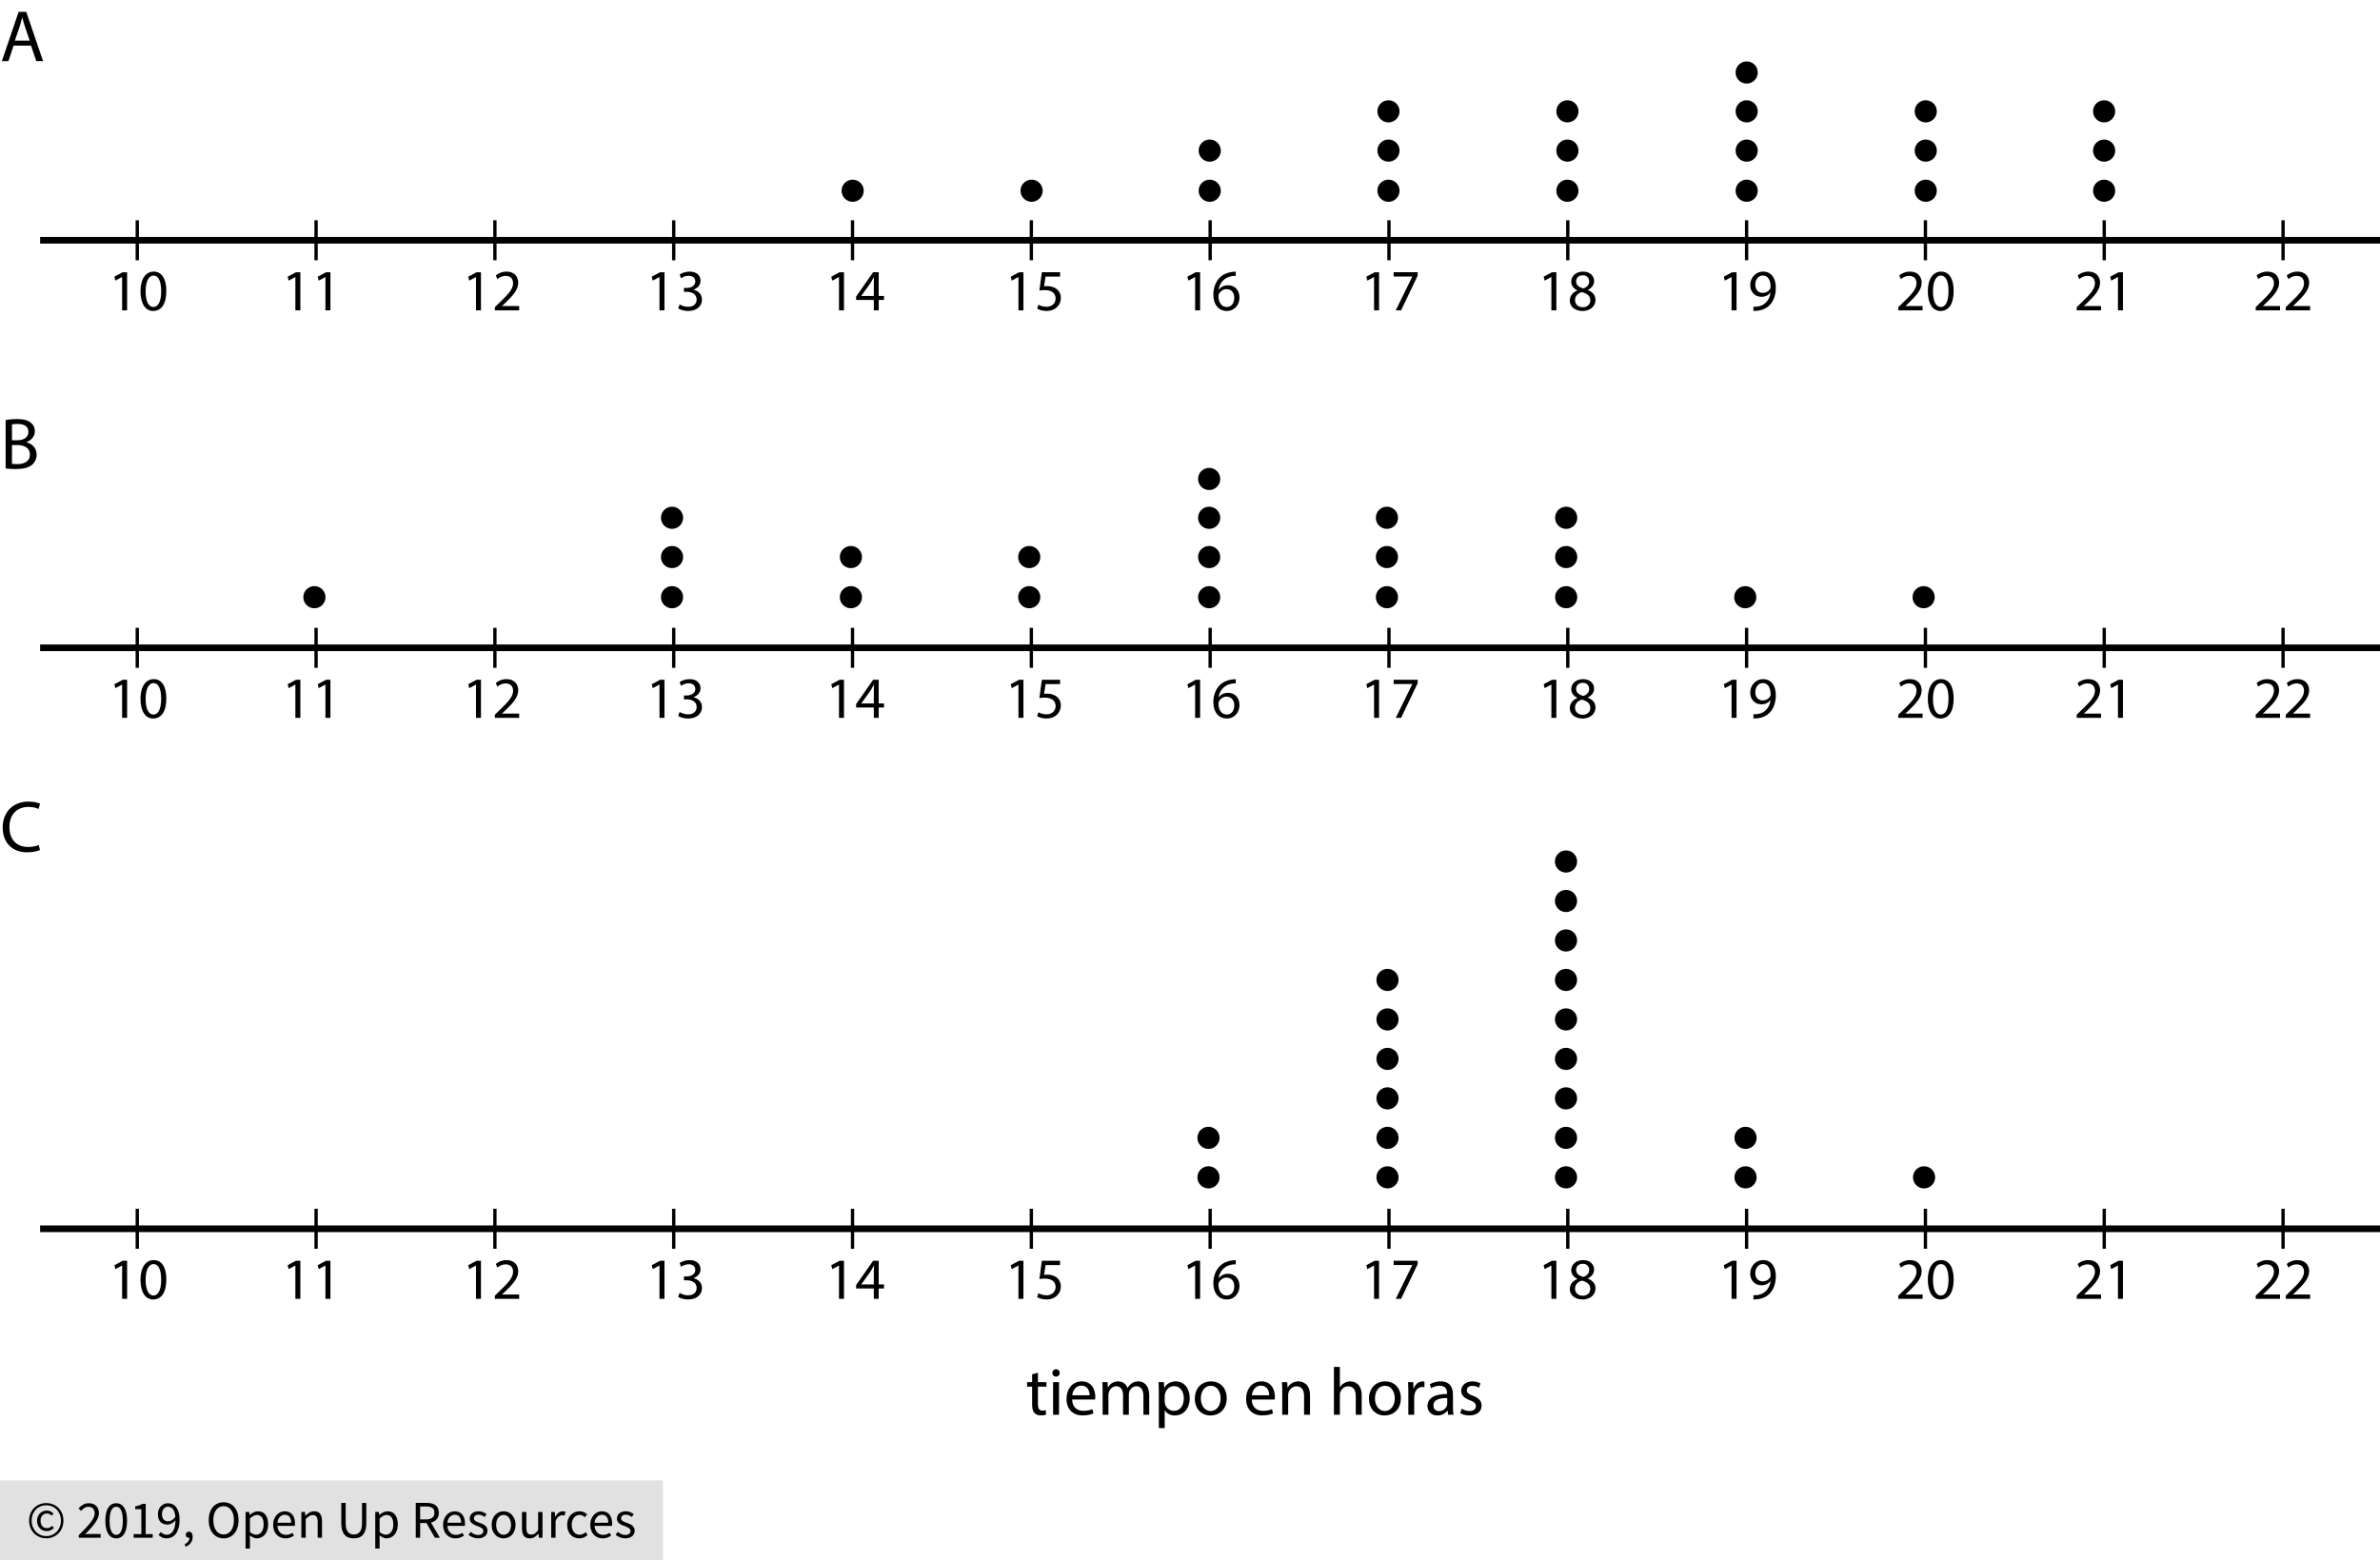 <?xml version="1.0" encoding="utf-8"?>
<!-- Generator: Adobe Illustrator 23.0.3, SVG Export Plug-In . SVG Version: 6.00 Build 0)  -->
<svg version="1.1" xmlns="http://www.w3.org/2000/svg" xmlns:xlink="http://www.w3.org/1999/xlink" x="0px" y="0px"
	 viewBox="0 0 358.72 235.179" style="enable-background:new 0 0 358.72 235.179;" xml:space="preserve">
<style type="text/css">
	.st0{fill:#E1E1E1;}
	.st1{fill:none;stroke:#000000;stroke-width:0.5;stroke-miterlimit:10;}
	.st2{fill:none;stroke:#000000;stroke-miterlimit:10;}
</style>
<g id="Copyright">
	<rect y="223.179" class="st0" width="99.918" height="12"/>
	<g>
		<path d="M6.976,231.907c-0.347,0-0.677-0.062-0.992-0.188c-0.314-0.125-0.589-0.304-0.824-0.536
			c-0.235-0.232-0.421-0.512-0.56-0.84s-0.208-0.697-0.208-1.108c0-0.405,0.069-0.771,0.208-1.096
			c0.139-0.325,0.325-0.603,0.56-0.832c0.234-0.229,0.509-0.405,0.824-0.528c0.315-0.123,0.646-0.184,0.992-0.184
			s0.676,0.062,0.988,0.184s0.587,0.299,0.824,0.528c0.237,0.229,0.425,0.507,0.564,0.832c0.139,0.326,0.208,0.691,0.208,1.096
			c0,0.411-0.069,0.78-0.208,1.108s-0.327,0.608-0.564,0.84c-0.237,0.232-0.512,0.411-0.824,0.536
			C7.652,231.844,7.323,231.907,6.976,231.907z M6.976,231.571c0.304,0,0.589-0.056,0.856-0.168s0.5-0.271,0.7-0.476
			c0.2-0.205,0.358-0.451,0.476-0.736c0.118-0.285,0.176-0.604,0.176-0.956c0-0.347-0.059-0.663-0.176-0.948
			c-0.117-0.285-0.276-0.529-0.476-0.732c-0.2-0.203-0.434-0.358-0.7-0.468s-0.552-0.164-0.856-0.164
			c-0.304,0-0.589,0.055-0.856,0.164c-0.267,0.109-0.5,0.265-0.7,0.468c-0.2,0.203-0.359,0.447-0.476,0.732
			c-0.117,0.286-0.176,0.602-0.176,0.948c0,0.352,0.059,0.671,0.176,0.956s0.276,0.531,0.476,0.736c0.2,0.206,0.433,0.364,0.7,0.476
			C6.387,231.515,6.672,231.571,6.976,231.571z M7.04,230.819c-0.203,0-0.392-0.036-0.568-0.108
			c-0.176-0.072-0.331-0.176-0.464-0.312c-0.133-0.136-0.237-0.301-0.312-0.496s-0.112-0.417-0.112-0.668
			c0-0.229,0.042-0.438,0.124-0.624s0.192-0.347,0.328-0.48c0.136-0.133,0.293-0.235,0.472-0.304
			c0.179-0.069,0.364-0.104,0.556-0.104c0.224,0,0.415,0.044,0.572,0.132c0.157,0.088,0.3,0.196,0.428,0.324l-0.28,0.312
			c-0.107-0.106-0.215-0.188-0.324-0.244c-0.109-0.056-0.233-0.084-0.372-0.084c-0.293,0-0.529,0.1-0.708,0.3
			s-0.268,0.458-0.268,0.772c0,0.352,0.087,0.631,0.26,0.836c0.173,0.206,0.404,0.308,0.692,0.308c0.171,0,0.32-0.033,0.448-0.1
			c0.128-0.066,0.25-0.15,0.368-0.252l0.24,0.336c-0.149,0.128-0.307,0.236-0.472,0.324C7.482,230.775,7.28,230.819,7.04,230.819z"
			/>
		<path d="M11.872,231.819v-0.392c0.384-0.384,0.726-0.73,1.024-1.04c0.298-0.309,0.549-0.596,0.752-0.86
			c0.203-0.264,0.357-0.507,0.464-0.728c0.106-0.221,0.16-0.436,0.16-0.644c0-0.293-0.08-0.533-0.24-0.72
			c-0.16-0.187-0.403-0.28-0.728-0.28c-0.213,0-0.411,0.06-0.592,0.18c-0.182,0.12-0.347,0.265-0.496,0.436l-0.376-0.376
			c0.213-0.235,0.44-0.423,0.68-0.564c0.24-0.142,0.528-0.212,0.864-0.212c0.475,0,0.848,0.138,1.12,0.412
			c0.272,0.275,0.408,0.639,0.408,1.092c0,0.24-0.052,0.481-0.156,0.724s-0.248,0.494-0.432,0.752
			c-0.184,0.259-0.403,0.528-0.656,0.808c-0.253,0.28-0.532,0.578-0.836,0.892c0.139-0.011,0.283-0.021,0.432-0.032
			s0.291-0.016,0.424-0.016h1.48v0.568H11.872z"/>
		<path d="M17.52,231.915c-0.518,0-0.92-0.229-1.208-0.688c-0.288-0.459-0.432-1.118-0.432-1.976c0-0.859,0.144-1.512,0.432-1.96
			c0.288-0.448,0.69-0.672,1.208-0.672c0.512,0,0.912,0.224,1.2,0.672c0.288,0.448,0.432,1.101,0.432,1.96
			c0,0.858-0.144,1.517-0.432,1.976C18.432,231.686,18.032,231.915,17.52,231.915z M17.52,231.387c0.149,0,0.284-0.041,0.404-0.124
			c0.12-0.083,0.224-0.21,0.312-0.384s0.156-0.395,0.204-0.664c0.048-0.269,0.072-0.591,0.072-0.964c0-0.374-0.024-0.693-0.072-0.96
			c-0.048-0.267-0.116-0.484-0.204-0.652s-0.192-0.292-0.312-0.372c-0.12-0.08-0.255-0.12-0.404-0.12
			c-0.149,0-0.286,0.04-0.408,0.12c-0.123,0.08-0.228,0.204-0.316,0.372s-0.156,0.386-0.204,0.652s-0.072,0.586-0.072,0.96
			c0,0.747,0.092,1.289,0.276,1.628S17.221,231.387,17.52,231.387z"/>
		<path d="M20.136,231.819v-0.544h1.168v-3.76h-0.928v-0.424c0.234-0.042,0.438-0.095,0.612-0.156
			c0.173-0.062,0.33-0.135,0.468-0.22h0.504v4.56h1.056v0.544H20.136z"/>
		<path d="M25.12,231.915c-0.272,0-0.511-0.051-0.716-0.152c-0.205-0.101-0.377-0.229-0.516-0.384l0.368-0.416
			c0.107,0.123,0.233,0.221,0.38,0.296c0.147,0.075,0.3,0.112,0.46,0.112c0.181,0,0.352-0.037,0.512-0.112s0.301-0.199,0.424-0.372
			c0.123-0.173,0.222-0.398,0.296-0.676s0.114-0.622,0.12-1.032c-0.16,0.203-0.347,0.363-0.56,0.48
			c-0.213,0.118-0.427,0.176-0.64,0.176c-0.443,0-0.795-0.131-1.056-0.392s-0.392-0.656-0.392-1.184c0-0.245,0.04-0.468,0.12-0.668
			s0.188-0.372,0.324-0.516c0.136-0.144,0.296-0.256,0.48-0.336s0.377-0.12,0.58-0.12c0.25,0,0.484,0.051,0.7,0.152
			c0.216,0.101,0.403,0.254,0.56,0.46c0.157,0.205,0.28,0.461,0.368,0.768c0.088,0.307,0.132,0.665,0.132,1.076
			c0,0.512-0.053,0.948-0.16,1.308c-0.106,0.36-0.25,0.653-0.432,0.88c-0.182,0.227-0.388,0.392-0.62,0.496
			S25.375,231.915,25.12,231.915z M25.359,229.339c0.171,0,0.351-0.053,0.54-0.16c0.189-0.106,0.367-0.28,0.532-0.52
			c-0.043-0.501-0.16-0.88-0.352-1.136s-0.451-0.384-0.776-0.384c-0.123,0-0.239,0.027-0.348,0.08
			c-0.109,0.054-0.204,0.129-0.284,0.228s-0.143,0.217-0.188,0.356s-0.068,0.291-0.068,0.456c0,0.336,0.077,0.6,0.232,0.792
			S25.04,229.339,25.359,229.339z"/>
		<path d="M27.992,233.179l-0.16-0.384c0.229-0.102,0.408-0.236,0.536-0.404c0.128-0.168,0.189-0.358,0.184-0.572
			c-0.016,0.005-0.043,0.008-0.08,0.008c-0.128,0-0.239-0.039-0.332-0.116S28,231.52,28,231.371c0-0.144,0.048-0.257,0.144-0.34
			c0.096-0.083,0.21-0.124,0.344-0.124c0.17,0,0.305,0.069,0.404,0.208s0.148,0.328,0.148,0.568c0,0.347-0.093,0.648-0.28,0.904
			C28.573,232.843,28.317,233.04,27.992,233.179z"/>
		<path d="M33.704,231.915c-0.331,0-0.633-0.064-0.908-0.192c-0.275-0.128-0.511-0.311-0.708-0.548s-0.351-0.525-0.46-0.864
			c-0.109-0.339-0.164-0.719-0.164-1.14s0.055-0.799,0.164-1.132c0.109-0.333,0.263-0.616,0.46-0.848s0.433-0.409,0.708-0.532
			c0.274-0.123,0.577-0.184,0.908-0.184c0.331,0,0.633,0.063,0.908,0.188c0.275,0.125,0.512,0.304,0.712,0.536
			c0.2,0.232,0.355,0.515,0.464,0.848c0.109,0.333,0.164,0.708,0.164,1.124c0,0.421-0.055,0.801-0.164,1.14
			c-0.109,0.338-0.264,0.626-0.464,0.864c-0.2,0.237-0.437,0.42-0.712,0.548C34.337,231.851,34.035,231.915,33.704,231.915z
			 M33.704,231.331c0.235,0,0.447-0.051,0.636-0.152c0.189-0.101,0.352-0.247,0.488-0.436c0.136-0.189,0.242-0.416,0.316-0.68
			c0.074-0.264,0.112-0.562,0.112-0.892c0-0.325-0.038-0.619-0.112-0.88c-0.075-0.261-0.18-0.483-0.316-0.664
			c-0.136-0.181-0.298-0.321-0.488-0.42s-0.401-0.148-0.636-0.148c-0.234,0-0.446,0.049-0.636,0.148s-0.352,0.239-0.488,0.42
			c-0.136,0.181-0.242,0.403-0.316,0.664s-0.112,0.555-0.112,0.88c0,0.331,0.037,0.628,0.112,0.892
			c0.075,0.264,0.18,0.491,0.316,0.68c0.136,0.189,0.298,0.335,0.488,0.436C33.257,231.28,33.469,231.331,33.704,231.331z"/>
		<path d="M37.015,233.459v-5.528h0.544l0.056,0.448h0.024c0.176-0.149,0.37-0.277,0.58-0.384c0.211-0.106,0.431-0.16,0.66-0.16
			c0.25,0,0.472,0.047,0.664,0.14c0.192,0.094,0.352,0.227,0.48,0.4s0.225,0.381,0.292,0.624c0.066,0.243,0.1,0.516,0.1,0.82
			c0,0.331-0.045,0.625-0.136,0.884c-0.091,0.259-0.213,0.479-0.368,0.66c-0.154,0.182-0.333,0.319-0.536,0.412
			s-0.416,0.14-0.64,0.14c-0.181,0-0.361-0.04-0.54-0.12s-0.359-0.189-0.54-0.328l0.016,0.68v1.312H37.015z M38.624,231.363
			c0.16,0,0.308-0.036,0.444-0.108c0.136-0.072,0.253-0.173,0.352-0.304c0.099-0.13,0.176-0.292,0.232-0.484
			s0.084-0.408,0.084-0.648c0-0.213-0.019-0.408-0.056-0.584c-0.037-0.176-0.097-0.327-0.18-0.452
			c-0.083-0.125-0.189-0.223-0.32-0.292c-0.13-0.069-0.287-0.104-0.468-0.104c-0.166,0-0.332,0.045-0.5,0.136
			s-0.348,0.221-0.54,0.392v2.04c0.176,0.149,0.347,0.254,0.512,0.316C38.349,231.332,38.496,231.363,38.624,231.363z"/>
		<path d="M43.031,231.915c-0.261,0-0.505-0.047-0.732-0.14s-0.424-0.227-0.592-0.4s-0.3-0.385-0.396-0.636
			c-0.096-0.25-0.144-0.536-0.144-0.856s0.049-0.606,0.148-0.86s0.229-0.468,0.392-0.644c0.163-0.176,0.348-0.311,0.556-0.404
			c0.208-0.093,0.424-0.14,0.648-0.14c0.246,0,0.465,0.042,0.66,0.128s0.357,0.208,0.488,0.368c0.131,0.16,0.231,0.352,0.3,0.576
			s0.104,0.475,0.104,0.752c0,0.069-0.001,0.138-0.004,0.204c-0.003,0.067-0.01,0.124-0.02,0.172h-2.624
			c0.026,0.416,0.156,0.746,0.388,0.988c0.232,0.243,0.535,0.364,0.908,0.364c0.187,0,0.358-0.028,0.516-0.084
			c0.157-0.056,0.308-0.129,0.452-0.22l0.232,0.432c-0.171,0.107-0.36,0.2-0.568,0.28S43.298,231.915,43.031,231.915z
			 M41.807,229.563h2.08c0-0.395-0.084-0.695-0.252-0.9c-0.168-0.206-0.404-0.308-0.708-0.308c-0.139,0-0.271,0.027-0.396,0.08
			s-0.239,0.132-0.34,0.236c-0.102,0.104-0.186,0.23-0.252,0.38C41.873,229.2,41.829,229.371,41.807,229.563z"/>
		<path d="M45.423,231.819v-3.888h0.544l0.056,0.56h0.024c0.187-0.187,0.383-0.342,0.588-0.468c0.205-0.125,0.444-0.188,0.716-0.188
			c0.411,0,0.71,0.128,0.9,0.384s0.284,0.635,0.284,1.136v2.464h-0.656v-2.376c0-0.368-0.059-0.633-0.176-0.796
			s-0.304-0.244-0.56-0.244c-0.203,0-0.381,0.051-0.536,0.152c-0.155,0.102-0.331,0.251-0.528,0.448v2.816H45.423z"/>
		<path d="M53.327,231.915c-0.267,0-0.516-0.039-0.748-0.116s-0.432-0.205-0.6-0.384s-0.3-0.412-0.396-0.7
			c-0.096-0.288-0.144-0.643-0.144-1.064v-3.08h0.664v3.096c0,0.314,0.032,0.579,0.096,0.792s0.15,0.384,0.26,0.512
			s0.239,0.22,0.388,0.276c0.149,0.056,0.309,0.084,0.48,0.084c0.176,0,0.339-0.028,0.488-0.084c0.149-0.056,0.28-0.148,0.392-0.276
			c0.112-0.128,0.2-0.298,0.264-0.512s0.096-0.478,0.096-0.792v-3.096h0.64v3.08c0,0.421-0.048,0.776-0.144,1.064
			c-0.096,0.288-0.228,0.521-0.396,0.7s-0.367,0.307-0.596,0.384C53.842,231.876,53.594,231.915,53.327,231.915z"/>
		<path d="M56.559,233.459v-5.528h0.544l0.056,0.448h0.024c0.176-0.149,0.37-0.277,0.58-0.384c0.211-0.106,0.431-0.16,0.66-0.16
			c0.25,0,0.472,0.047,0.664,0.14c0.192,0.094,0.352,0.227,0.48,0.4s0.225,0.381,0.292,0.624c0.066,0.243,0.1,0.516,0.1,0.82
			c0,0.331-0.045,0.625-0.136,0.884c-0.091,0.259-0.213,0.479-0.368,0.66c-0.154,0.182-0.333,0.319-0.536,0.412
			s-0.416,0.14-0.64,0.14c-0.181,0-0.361-0.04-0.54-0.12s-0.359-0.189-0.54-0.328l0.016,0.68v1.312H56.559z M58.167,231.363
			c0.16,0,0.308-0.036,0.444-0.108c0.136-0.072,0.253-0.173,0.352-0.304c0.099-0.13,0.176-0.292,0.232-0.484
			s0.084-0.408,0.084-0.648c0-0.213-0.019-0.408-0.056-0.584c-0.037-0.176-0.097-0.327-0.18-0.452
			c-0.083-0.125-0.189-0.223-0.32-0.292c-0.13-0.069-0.287-0.104-0.468-0.104c-0.166,0-0.332,0.045-0.5,0.136
			s-0.348,0.221-0.54,0.392v2.04c0.176,0.149,0.347,0.254,0.512,0.316C57.893,231.332,58.04,231.363,58.167,231.363z"/>
		<path d="M62.664,231.819v-5.248h1.64c0.267,0,0.513,0.025,0.74,0.076c0.227,0.051,0.421,0.135,0.584,0.252s0.289,0.27,0.38,0.456
			s0.136,0.416,0.136,0.688c0,0.411-0.107,0.739-0.32,0.984c-0.213,0.246-0.501,0.414-0.864,0.504l1.336,2.288h-0.752l-1.264-2.216
			h-0.952v2.216H62.664z M63.327,229.059h0.88c0.411,0,0.725-0.084,0.944-0.252s0.328-0.422,0.328-0.764
			c0-0.347-0.109-0.589-0.328-0.728s-0.533-0.208-0.944-0.208h-0.88V229.059z"/>
		<path d="M68.647,231.915c-0.261,0-0.505-0.047-0.732-0.14s-0.424-0.227-0.592-0.4s-0.3-0.385-0.396-0.636
			c-0.096-0.25-0.144-0.536-0.144-0.856s0.049-0.606,0.148-0.86s0.229-0.468,0.392-0.644c0.163-0.176,0.348-0.311,0.556-0.404
			c0.208-0.093,0.424-0.14,0.648-0.14c0.246,0,0.465,0.042,0.66,0.128s0.357,0.208,0.488,0.368c0.131,0.16,0.231,0.352,0.3,0.576
			s0.104,0.475,0.104,0.752c0,0.069-0.001,0.138-0.004,0.204c-0.003,0.067-0.01,0.124-0.02,0.172h-2.624
			c0.026,0.416,0.156,0.746,0.388,0.988c0.232,0.243,0.535,0.364,0.908,0.364c0.187,0,0.358-0.028,0.516-0.084
			c0.157-0.056,0.308-0.129,0.452-0.22l0.232,0.432c-0.171,0.107-0.36,0.2-0.568,0.28S68.914,231.915,68.647,231.915z
			 M67.423,229.563h2.08c0-0.395-0.084-0.695-0.252-0.9c-0.168-0.206-0.404-0.308-0.708-0.308c-0.139,0-0.271,0.027-0.396,0.08
			s-0.239,0.132-0.34,0.236c-0.102,0.104-0.186,0.23-0.252,0.38C67.488,229.2,67.444,229.371,67.423,229.563z"/>
		<path d="M72.055,231.915c-0.277,0-0.541-0.051-0.792-0.152c-0.25-0.101-0.469-0.229-0.656-0.384l0.328-0.44
			c0.171,0.139,0.346,0.25,0.524,0.336c0.178,0.085,0.385,0.128,0.62,0.128c0.256,0,0.448-0.059,0.576-0.176
			c0.128-0.118,0.192-0.261,0.192-0.432c0-0.102-0.027-0.189-0.08-0.264s-0.121-0.14-0.204-0.196
			c-0.083-0.056-0.178-0.105-0.284-0.148c-0.107-0.043-0.213-0.085-0.32-0.128c-0.139-0.048-0.277-0.103-0.416-0.164
			c-0.139-0.062-0.263-0.136-0.372-0.224s-0.199-0.191-0.268-0.308s-0.104-0.259-0.104-0.424c0-0.155,0.031-0.3,0.092-0.436
			c0.062-0.136,0.149-0.253,0.264-0.352s0.255-0.176,0.42-0.232c0.166-0.056,0.352-0.084,0.56-0.084
			c0.245,0,0.471,0.042,0.676,0.128c0.205,0.085,0.382,0.189,0.532,0.312l-0.312,0.416c-0.133-0.102-0.272-0.184-0.416-0.248
			s-0.301-0.096-0.472-0.096c-0.245,0-0.425,0.056-0.54,0.168c-0.115,0.112-0.172,0.243-0.172,0.392
			c0,0.091,0.024,0.169,0.072,0.236c0.048,0.066,0.112,0.125,0.192,0.176s0.172,0.096,0.276,0.136
			c0.104,0.04,0.212,0.081,0.324,0.124c0.139,0.054,0.278,0.109,0.42,0.168c0.141,0.059,0.268,0.132,0.38,0.22
			c0.112,0.088,0.204,0.196,0.276,0.324c0.072,0.128,0.108,0.283,0.108,0.464c0,0.16-0.031,0.31-0.092,0.448
			c-0.062,0.139-0.152,0.262-0.272,0.368c-0.12,0.107-0.27,0.191-0.448,0.252C72.488,231.884,72.284,231.915,72.055,231.915z"/>
		<path d="M75.903,231.915c-0.24,0-0.468-0.045-0.684-0.136c-0.216-0.091-0.407-0.223-0.572-0.396
			c-0.166-0.173-0.297-0.387-0.396-0.64c-0.099-0.253-0.148-0.54-0.148-0.86c0-0.325,0.049-0.615,0.148-0.868
			c0.099-0.253,0.23-0.468,0.396-0.644c0.165-0.176,0.356-0.309,0.572-0.4c0.216-0.09,0.444-0.136,0.684-0.136
			c0.24,0,0.468,0.045,0.684,0.136c0.216,0.091,0.407,0.224,0.572,0.4c0.166,0.176,0.297,0.391,0.396,0.644
			c0.099,0.253,0.148,0.543,0.148,0.868c0,0.32-0.049,0.607-0.148,0.86c-0.099,0.253-0.23,0.467-0.396,0.64
			c-0.165,0.173-0.356,0.305-0.572,0.396S76.143,231.915,75.903,231.915z M75.903,231.371c0.165,0,0.317-0.036,0.456-0.108
			c0.139-0.072,0.257-0.173,0.356-0.304c0.099-0.131,0.175-0.287,0.228-0.468c0.053-0.181,0.08-0.384,0.08-0.608
			s-0.027-0.428-0.08-0.612s-0.129-0.343-0.228-0.476s-0.217-0.236-0.356-0.308c-0.139-0.072-0.291-0.108-0.456-0.108
			c-0.166,0-0.317,0.036-0.456,0.108c-0.139,0.072-0.257,0.175-0.356,0.308s-0.175,0.292-0.228,0.476s-0.08,0.388-0.08,0.612
			s0.027,0.427,0.08,0.608c0.053,0.182,0.129,0.337,0.228,0.468c0.099,0.13,0.217,0.232,0.356,0.304
			C75.585,231.335,75.737,231.371,75.903,231.371z"/>
		<path d="M79.863,231.915c-0.416,0-0.719-0.128-0.908-0.384c-0.189-0.256-0.284-0.635-0.284-1.136v-2.464h0.664v2.376
			c0,0.368,0.057,0.634,0.172,0.796s0.3,0.244,0.556,0.244c0.203,0,0.381-0.052,0.536-0.156s0.325-0.271,0.512-0.5v-2.76h0.656
			v3.888h-0.544l-0.056-0.608h-0.024c-0.181,0.213-0.372,0.384-0.572,0.512C80.371,231.851,80.135,231.915,79.863,231.915z"/>
		<path d="M83.079,231.819v-3.888h0.544l0.056,0.704h0.024c0.133-0.245,0.295-0.44,0.484-0.584c0.189-0.144,0.396-0.216,0.62-0.216
			c0.155,0,0.293,0.027,0.416,0.08l-0.128,0.576c-0.064-0.021-0.123-0.037-0.176-0.048c-0.054-0.011-0.12-0.016-0.2-0.016
			c-0.165,0-0.337,0.067-0.516,0.2s-0.334,0.365-0.468,0.696v2.496H83.079z"/>
		<path d="M87.311,231.915c-0.256,0-0.496-0.045-0.72-0.136c-0.224-0.091-0.417-0.223-0.58-0.396s-0.291-0.387-0.384-0.64
			c-0.093-0.253-0.14-0.54-0.14-0.86c0-0.325,0.05-0.615,0.152-0.868c0.101-0.253,0.237-0.468,0.408-0.644
			c0.17-0.176,0.369-0.309,0.596-0.4c0.227-0.09,0.465-0.136,0.716-0.136c0.256,0,0.475,0.045,0.656,0.136
			c0.181,0.091,0.341,0.198,0.48,0.32l-0.336,0.432c-0.112-0.101-0.231-0.184-0.356-0.248c-0.125-0.064-0.266-0.096-0.42-0.096
			c-0.176,0-0.339,0.036-0.488,0.108c-0.149,0.072-0.277,0.175-0.384,0.308c-0.107,0.133-0.191,0.292-0.252,0.476
			c-0.062,0.184-0.092,0.388-0.092,0.612s0.029,0.427,0.088,0.608c0.059,0.182,0.14,0.337,0.244,0.468
			c0.104,0.13,0.231,0.232,0.38,0.304c0.149,0.072,0.312,0.108,0.488,0.108c0.181,0,0.348-0.039,0.5-0.116s0.289-0.169,0.412-0.276
			l0.288,0.44c-0.176,0.155-0.371,0.276-0.584,0.364S87.545,231.915,87.311,231.915z"/>
		<path d="M90.831,231.915c-0.261,0-0.505-0.047-0.732-0.14s-0.424-0.227-0.592-0.4s-0.3-0.385-0.396-0.636
			c-0.096-0.25-0.144-0.536-0.144-0.856s0.049-0.606,0.148-0.86s0.229-0.468,0.392-0.644c0.163-0.176,0.348-0.311,0.556-0.404
			c0.208-0.093,0.424-0.14,0.648-0.14c0.246,0,0.465,0.042,0.66,0.128s0.357,0.208,0.488,0.368c0.131,0.16,0.231,0.352,0.3,0.576
			s0.104,0.475,0.104,0.752c0,0.069-0.001,0.138-0.004,0.204c-0.003,0.067-0.01,0.124-0.02,0.172h-2.624
			c0.026,0.416,0.156,0.746,0.388,0.988c0.232,0.243,0.535,0.364,0.908,0.364c0.187,0,0.358-0.028,0.516-0.084
			c0.157-0.056,0.308-0.129,0.452-0.22l0.232,0.432c-0.171,0.107-0.36,0.2-0.568,0.28S91.097,231.915,90.831,231.915z
			 M89.606,229.563h2.08c0-0.395-0.084-0.695-0.252-0.9c-0.168-0.206-0.404-0.308-0.708-0.308c-0.139,0-0.271,0.027-0.396,0.08
			s-0.239,0.132-0.34,0.236c-0.102,0.104-0.186,0.23-0.252,0.38C89.672,229.2,89.628,229.371,89.606,229.563z"/>
		<path d="M94.238,231.915c-0.277,0-0.541-0.051-0.792-0.152c-0.25-0.101-0.469-0.229-0.656-0.384l0.328-0.44
			c0.171,0.139,0.346,0.25,0.524,0.336c0.178,0.085,0.385,0.128,0.62,0.128c0.256,0,0.448-0.059,0.576-0.176
			c0.128-0.118,0.192-0.261,0.192-0.432c0-0.102-0.027-0.189-0.08-0.264s-0.121-0.14-0.204-0.196
			c-0.083-0.056-0.178-0.105-0.284-0.148c-0.107-0.043-0.213-0.085-0.32-0.128c-0.139-0.048-0.277-0.103-0.416-0.164
			c-0.139-0.062-0.263-0.136-0.372-0.224s-0.199-0.191-0.268-0.308s-0.104-0.259-0.104-0.424c0-0.155,0.031-0.3,0.092-0.436
			c0.062-0.136,0.149-0.253,0.264-0.352s0.255-0.176,0.42-0.232c0.166-0.056,0.352-0.084,0.56-0.084
			c0.245,0,0.471,0.042,0.676,0.128c0.205,0.085,0.382,0.189,0.532,0.312l-0.312,0.416c-0.133-0.102-0.272-0.184-0.416-0.248
			s-0.301-0.096-0.472-0.096c-0.245,0-0.425,0.056-0.54,0.168c-0.115,0.112-0.172,0.243-0.172,0.392
			c0,0.091,0.024,0.169,0.072,0.236c0.048,0.066,0.112,0.125,0.192,0.176s0.172,0.096,0.276,0.136
			c0.104,0.04,0.212,0.081,0.324,0.124c0.139,0.054,0.278,0.109,0.42,0.168c0.141,0.059,0.268,0.132,0.38,0.22
			c0.112,0.088,0.204,0.196,0.276,0.324c0.072,0.128,0.108,0.283,0.108,0.464c0,0.16-0.031,0.31-0.092,0.448
			c-0.062,0.139-0.152,0.262-0.272,0.368c-0.12,0.107-0.27,0.191-0.448,0.252C94.672,231.884,94.468,231.915,94.238,231.915z"/>
	</g>
</g>
<g id="Artwork">
	<circle cx="128.516" cy="28.754" r="1.671"/>
	<circle cx="155.484" cy="28.754" r="1.671"/>
	<circle cx="209.275" cy="28.754" r="1.671"/>
	<circle cx="236.245" cy="28.754" r="1.671"/>
	<circle cx="263.264" cy="28.754" r="1.671"/>
	<circle cx="263.264" cy="22.704" r="1.671"/>
	<circle cx="263.264" cy="16.783" r="1.671"/>
	<circle cx="263.264" cy="10.929" r="1.671"/>
	<circle cx="236.245" cy="22.704" r="1.671"/>
	<circle cx="236.245" cy="16.783" r="1.671"/>
	<circle cx="209.275" cy="22.704" r="1.671"/>
	<circle cx="182.333" cy="28.754" r="1.671"/>
	<circle cx="182.333" cy="22.704" r="1.671"/>
	<circle cx="209.275" cy="16.783" r="1.671"/>
	<circle cx="290.255" cy="28.754" r="1.671"/>
	<circle cx="290.255" cy="22.704" r="1.671"/>
	<circle cx="290.255" cy="16.783" r="1.671"/>
	<circle cx="317.14" cy="28.754" r="1.671"/>
	<circle cx="317.14" cy="22.704" r="1.671"/>
	<circle cx="317.14" cy="16.783" r="1.671"/>
	<circle cx="47.388" cy="90.03" r="1.671"/>
	<circle cx="209.041" cy="90.03" r="1.671"/>
	<circle cx="236.059" cy="90.03" r="1.671"/>
	<circle cx="236.059" cy="83.979" r="1.671"/>
	<circle cx="236.059" cy="78.058" r="1.671"/>
	<circle cx="182.247" cy="90.03" r="1.671"/>
	<circle cx="182.247" cy="83.979" r="1.671"/>
	<circle cx="182.247" cy="78.058" r="1.671"/>
	<circle cx="182.247" cy="72.205" r="1.671"/>
	<circle cx="236.034" cy="177.488" r="1.671"/>
	<circle cx="236.034" cy="171.536" r="1.671"/>
	<circle cx="236.034" cy="165.584" r="1.671"/>
	<circle cx="236.034" cy="135.826" r="1.671"/>
	<circle cx="236.034" cy="141.777" r="1.671"/>
	<circle cx="236.034" cy="129.874" r="1.671"/>
	<circle cx="236.034" cy="153.681" r="1.671"/>
	<circle cx="236.034" cy="159.633" r="1.671"/>
	<circle cx="236.034" cy="147.729" r="1.671"/>
	<circle cx="263.094" cy="177.488" r="1.671"/>
	<circle cx="263.094" cy="171.536" r="1.671"/>
	<circle cx="290" cy="177.488" r="1.671"/>
	<circle cx="209.128" cy="177.488" r="1.671"/>
	<circle cx="209.128" cy="171.536" r="1.671"/>
	<circle cx="182.145" cy="177.488" r="1.671"/>
	<circle cx="182.145" cy="171.536" r="1.671"/>
	<circle cx="209.128" cy="165.584" r="1.671"/>
	<circle cx="209.128" cy="153.681" r="1.671"/>
	<circle cx="209.128" cy="159.633" r="1.671"/>
	<circle cx="209.128" cy="147.729" r="1.671"/>
	<circle cx="209.041" cy="83.979" r="1.671"/>
	<circle cx="209.041" cy="78.058" r="1.671"/>
	<circle cx="101.291" cy="90.03" r="1.671"/>
	<circle cx="101.291" cy="83.979" r="1.671"/>
	<circle cx="128.25" cy="90.03" r="1.671"/>
	<circle cx="128.25" cy="83.979" r="1.671"/>
	<circle cx="101.291" cy="78.058" r="1.671"/>
	<circle cx="155.129" cy="90.03" r="1.671"/>
	<circle cx="155.129" cy="83.979" r="1.671"/>
	<circle cx="263.05" cy="90.03" r="1.671"/>
	<circle cx="289.935" cy="90.03" r="1.671"/>
</g>
<g id="Spanish">
	<line class="st1" x1="344.107" y1="182.227" x2="344.107" y2="188.257"/>
	<line class="st1" x1="317.155" y1="182.227" x2="317.155" y2="188.257"/>
	<line class="st1" x1="290.204" y1="182.227" x2="290.204" y2="188.257"/>
	<line class="st1" x1="263.252" y1="182.227" x2="263.252" y2="188.257"/>
	<line class="st1" x1="236.301" y1="182.227" x2="236.301" y2="188.257"/>
	<line class="st1" x1="209.349" y1="182.227" x2="209.349" y2="188.257"/>
	<line class="st1" x1="182.398" y1="182.227" x2="182.398" y2="188.257"/>
	<line class="st1" x1="155.446" y1="182.227" x2="155.446" y2="188.257"/>
	<line class="st1" x1="128.495" y1="182.227" x2="128.495" y2="188.257"/>
	<line class="st1" x1="101.543" y1="182.227" x2="101.543" y2="188.257"/>
	<line class="st1" x1="74.592" y1="182.227" x2="74.592" y2="188.257"/>
	<line class="st1" x1="47.64" y1="182.227" x2="47.64" y2="188.257"/>
	<line class="st1" x1="20.689" y1="182.227" x2="20.689" y2="188.257"/>
	<g>
		<path d="M339.988,195.804v-0.477l0.61-0.592c1.466-1.396,2.129-2.138,2.138-3.004c0-0.583-0.283-1.122-1.14-1.122
			c-0.521,0-0.954,0.265-1.219,0.486l-0.247-0.548c0.397-0.335,0.963-0.583,1.625-0.583c1.237,0,1.758,0.848,1.758,1.67
			c0,1.06-0.769,1.917-1.979,3.083l-0.459,0.424v0.018h2.58v0.645H339.988z"/>
		<path d="M344.519,195.804v-0.477l0.61-0.592c1.466-1.396,2.129-2.138,2.138-3.004c0-0.583-0.283-1.122-1.14-1.122
			c-0.521,0-0.954,0.265-1.219,0.486l-0.247-0.548c0.397-0.335,0.963-0.583,1.625-0.583c1.237,0,1.758,0.848,1.758,1.67
			c0,1.06-0.769,1.917-1.979,3.083l-0.459,0.424v0.018h2.58v0.645H344.519z"/>
	</g>
	<g>
		<path d="M313.007,195.804v-0.477l0.61-0.592c1.466-1.396,2.129-2.138,2.138-3.004c0-0.583-0.283-1.122-1.14-1.122
			c-0.521,0-0.954,0.265-1.219,0.486l-0.247-0.548c0.397-0.335,0.963-0.583,1.625-0.583c1.237,0,1.758,0.848,1.758,1.67
			c0,1.06-0.769,1.917-1.979,3.083l-0.459,0.424v0.018h2.58v0.645H313.007z"/>
		<path d="M319.226,190.786h-0.018l-0.999,0.539l-0.15-0.592l1.254-0.671h0.663v5.743h-0.751V190.786z"/>
	</g>
	<g>
		<path d="M286.114,195.804v-0.477l0.61-0.592c1.466-1.396,2.129-2.138,2.138-3.004c0-0.583-0.283-1.122-1.14-1.122
			c-0.521,0-0.954,0.265-1.219,0.486l-0.247-0.548c0.397-0.335,0.963-0.583,1.625-0.583c1.237,0,1.758,0.848,1.758,1.67
			c0,1.06-0.769,1.917-1.979,3.083l-0.459,0.424v0.018h2.58v0.645H286.114z"/>
		<path d="M294.462,192.871c0,1.953-0.725,3.03-1.997,3.03c-1.122,0-1.882-1.051-1.9-2.951c0-1.926,0.831-2.986,1.997-2.986
			C293.773,189.964,294.462,191.042,294.462,192.871z M291.344,192.959c0,1.493,0.459,2.341,1.166,2.341
			c0.795,0,1.175-0.928,1.175-2.395c0-1.414-0.362-2.341-1.166-2.341C291.838,190.564,291.344,191.395,291.344,192.959z"/>
	</g>
	<g>
		<path d="M260.987,190.786h-0.018l-0.999,0.539l-0.15-0.592l1.254-0.671h0.663v5.743h-0.751V190.786z"/>
		<path d="M264.282,195.256c0.168,0.018,0.362,0,0.627-0.026c0.45-0.062,0.875-0.248,1.201-0.557c0.38-0.345,0.654-0.848,0.76-1.528
			h-0.026c-0.318,0.389-0.777,0.618-1.352,0.618c-1.034,0-1.696-0.777-1.696-1.758c0-1.087,0.786-2.041,1.961-2.041
			c1.175,0,1.899,0.954,1.899,2.421c0,1.263-0.424,2.146-0.99,2.694c-0.441,0.433-1.051,0.698-1.669,0.769
			c-0.283,0.044-0.53,0.053-0.716,0.044V195.256z M264.564,191.952c0,0.716,0.433,1.219,1.104,1.219
			c0.521,0,0.928-0.256,1.131-0.601c0.044-0.071,0.07-0.159,0.07-0.283c0-0.981-0.362-1.732-1.175-1.732
			C265.033,190.556,264.564,191.139,264.564,191.952z"/>
	</g>
	<g>
		<path d="M233.829,190.786h-0.018l-0.999,0.539l-0.15-0.592l1.254-0.671h0.663v5.743h-0.751V190.786z"/>
		<path d="M236.602,194.346c0-0.725,0.433-1.237,1.14-1.538l-0.009-0.026c-0.636-0.3-0.91-0.795-0.91-1.29
			c0-0.91,0.769-1.528,1.776-1.528c1.113,0,1.669,0.698,1.669,1.414c0,0.486-0.238,1.007-0.945,1.343v0.027
			c0.716,0.283,1.158,0.786,1.158,1.484c0,0.999-0.857,1.67-1.953,1.67C237.326,195.901,236.602,195.185,236.602,194.346z
			 M239.694,194.311c0-0.698-0.486-1.034-1.263-1.254c-0.671,0.194-1.034,0.636-1.034,1.184c-0.026,0.583,0.415,1.096,1.148,1.096
			C239.244,195.335,239.694,194.902,239.694,194.311z M237.556,191.439c0,0.574,0.433,0.883,1.095,1.06
			c0.495-0.168,0.875-0.521,0.875-1.042c0-0.459-0.273-0.937-0.972-0.937C237.909,190.521,237.556,190.944,237.556,191.439z"/>
	</g>
	<g>
		<path d="M207.104,190.786h-0.018l-0.999,0.539l-0.15-0.592l1.254-0.671h0.663v5.743h-0.751V190.786z"/>
		<path d="M213.676,190.061v0.512l-2.5,5.23h-0.804l2.491-5.08v-0.018h-2.81v-0.645H213.676z"/>
	</g>
	<g>
		<path d="M180.133,190.786h-0.018l-0.999,0.539l-0.15-0.592l1.254-0.671h0.663v5.743h-0.751V190.786z"/>
		<path d="M186.255,190.609c-0.159-0.009-0.362,0-0.583,0.035c-1.219,0.203-1.864,1.096-1.997,2.041h0.026
			c0.274-0.362,0.751-0.663,1.387-0.663c1.016,0,1.731,0.733,1.731,1.855c0,1.051-0.716,2.023-1.908,2.023
			c-1.228,0-2.032-0.954-2.032-2.447c0-1.131,0.406-2.023,0.972-2.588c0.478-0.468,1.113-0.76,1.838-0.848
			c0.229-0.036,0.424-0.044,0.565-0.044V190.609z M186.034,193.922c0-0.822-0.468-1.316-1.184-1.316
			c-0.468,0-0.901,0.292-1.113,0.707c-0.053,0.088-0.088,0.203-0.088,0.344c0.018,0.945,0.451,1.644,1.264,1.644
			C185.583,195.3,186.034,194.744,186.034,193.922z"/>
	</g>
	<g>
		<path d="M153.506,190.786h-0.018l-0.999,0.539l-0.15-0.592l1.254-0.671h0.663v5.743h-0.751V190.786z"/>
		<path d="M159.778,190.715h-2.191l-0.221,1.476c0.132-0.018,0.256-0.036,0.468-0.036c0.442,0,0.883,0.097,1.237,0.31
			c0.451,0.256,0.822,0.751,0.822,1.475c0,1.122-0.893,1.961-2.138,1.961c-0.627,0-1.157-0.177-1.431-0.354l0.194-0.592
			c0.239,0.141,0.707,0.318,1.228,0.318c0.733,0,1.36-0.477,1.36-1.246c-0.009-0.742-0.503-1.272-1.652-1.272
			c-0.327,0-0.583,0.035-0.795,0.062l0.371-2.756h2.748V190.715z"/>
	</g>
	<g>
		<path d="M126.458,190.786h-0.018l-0.999,0.539l-0.15-0.592l1.254-0.671h0.663v5.743h-0.751V190.786z"/>
		<path d="M131.705,195.804v-1.564h-2.668v-0.512l2.562-3.667h0.839v3.569h0.804v0.609h-0.804v1.564H131.705z M131.705,193.63
			v-1.917c0-0.301,0.009-0.601,0.026-0.901h-0.026c-0.177,0.336-0.318,0.583-0.477,0.848l-1.405,1.953v0.018H131.705z"/>
	</g>
	<g>
		<path d="M99.402,190.786h-0.018l-0.999,0.539l-0.15-0.592l1.254-0.671h0.663v5.743h-0.751V190.786z"/>
		<path d="M102.432,194.912c0.221,0.141,0.733,0.362,1.272,0.362c0.998,0,1.308-0.636,1.298-1.113
			c-0.009-0.804-0.733-1.149-1.484-1.149h-0.433v-0.583h0.433c0.565,0,1.281-0.292,1.281-0.972c0-0.459-0.292-0.866-1.007-0.866
			c-0.459,0-0.901,0.203-1.149,0.38l-0.203-0.565c0.3-0.221,0.884-0.442,1.502-0.442c1.131,0,1.644,0.671,1.644,1.37
			c0,0.592-0.354,1.095-1.061,1.352v0.018c0.707,0.142,1.281,0.671,1.281,1.476c0,0.918-0.716,1.723-2.094,1.723
			c-0.645,0-1.21-0.203-1.493-0.389L102.432,194.912z"/>
	</g>
	<g>
		<path d="M44.521,190.786h-0.018l-0.999,0.539l-0.15-0.592l1.254-0.671h0.663v5.743h-0.751V190.786z"/>
		<path d="M49.052,190.786h-0.018l-0.999,0.539l-0.15-0.592l1.254-0.671h0.663v5.743h-0.751V190.786z"/>
	</g>
	<g>
		<path d="M18.408,190.786h-0.018l-0.999,0.539l-0.15-0.592l1.254-0.671h0.663v5.743h-0.751V190.786z"/>
		<path d="M25.069,192.871c0,1.953-0.725,3.03-1.997,3.03c-1.122,0-1.882-1.051-1.9-2.951c0-1.926,0.831-2.986,1.997-2.986
			C24.379,189.964,25.069,191.042,25.069,192.871z M21.95,192.959c0,1.493,0.459,2.341,1.166,2.341c0.795,0,1.175-0.928,1.175-2.395
			c0-1.414-0.362-2.341-1.166-2.341C22.445,190.564,21.95,191.395,21.95,192.959z"/>
	</g>
	<g>
		<path d="M71.742,190.786h-0.018l-0.999,0.539l-0.15-0.592l1.254-0.671h0.663v5.743h-0.751V190.786z"/>
		<path d="M74.585,195.804v-0.477l0.61-0.592c1.466-1.396,2.129-2.138,2.138-3.004c0-0.583-0.283-1.122-1.14-1.122
			c-0.521,0-0.954,0.265-1.219,0.486l-0.247-0.548c0.397-0.335,0.963-0.583,1.625-0.583c1.237,0,1.758,0.848,1.758,1.67
			c0,1.06-0.769,1.917-1.979,3.083l-0.459,0.424v0.018h2.58v0.645H74.585z"/>
	</g>
	<g>
		<path d="M6.028,128.137c-0.352,0.176-1.056,0.352-1.958,0.352c-2.09,0-3.664-1.32-3.664-3.751c0-2.321,1.573-3.895,3.873-3.895
			c0.924,0,1.507,0.198,1.76,0.33l-0.231,0.781c-0.363-0.176-0.88-0.308-1.496-0.308c-1.738,0-2.894,1.111-2.894,3.059
			c0,1.815,1.045,2.981,2.85,2.981c0.583,0,1.177-0.121,1.562-0.308L6.028,128.137z"/>
	</g>
	<line class="st2" x1="6.047" y1="185.242" x2="358.72" y2="185.242"/>
	<line class="st1" x1="344.107" y1="94.645" x2="344.107" y2="100.675"/>
	<line class="st1" x1="317.155" y1="94.645" x2="317.155" y2="100.675"/>
	<line class="st1" x1="290.204" y1="94.645" x2="290.204" y2="100.675"/>
	<line class="st1" x1="263.252" y1="94.645" x2="263.252" y2="100.675"/>
	<line class="st1" x1="236.301" y1="94.645" x2="236.301" y2="100.675"/>
	<line class="st1" x1="209.349" y1="94.645" x2="209.349" y2="100.675"/>
	<line class="st1" x1="182.398" y1="94.645" x2="182.398" y2="100.675"/>
	<line class="st1" x1="155.446" y1="94.645" x2="155.446" y2="100.675"/>
	<line class="st1" x1="128.495" y1="94.645" x2="128.495" y2="100.675"/>
	<line class="st1" x1="101.543" y1="94.645" x2="101.543" y2="100.675"/>
	<line class="st1" x1="74.592" y1="94.645" x2="74.592" y2="100.675"/>
	<line class="st1" x1="47.64" y1="94.645" x2="47.64" y2="100.675"/>
	<line class="st1" x1="20.689" y1="94.645" x2="20.689" y2="100.675"/>
	<g>
		<path d="M339.988,108.222v-0.477l0.61-0.592c1.466-1.396,2.129-2.138,2.138-3.004c0-0.583-0.283-1.122-1.14-1.122
			c-0.521,0-0.954,0.265-1.219,0.486l-0.247-0.548c0.397-0.335,0.963-0.583,1.625-0.583c1.237,0,1.758,0.848,1.758,1.67
			c0,1.06-0.769,1.917-1.979,3.083l-0.459,0.424v0.018h2.58v0.645H339.988z"/>
		<path d="M344.519,108.222v-0.477l0.61-0.592c1.466-1.396,2.129-2.138,2.138-3.004c0-0.583-0.283-1.122-1.14-1.122
			c-0.521,0-0.954,0.265-1.219,0.486l-0.247-0.548c0.397-0.335,0.963-0.583,1.625-0.583c1.237,0,1.758,0.848,1.758,1.67
			c0,1.06-0.769,1.917-1.979,3.083l-0.459,0.424v0.018h2.58v0.645H344.519z"/>
	</g>
	<g>
		<path d="M313.007,108.222v-0.477l0.61-0.592c1.466-1.396,2.129-2.138,2.138-3.004c0-0.583-0.283-1.122-1.14-1.122
			c-0.521,0-0.954,0.265-1.219,0.486l-0.247-0.548c0.397-0.335,0.963-0.583,1.625-0.583c1.237,0,1.758,0.848,1.758,1.67
			c0,1.06-0.769,1.917-1.979,3.083l-0.459,0.424v0.018h2.58v0.645H313.007z"/>
		<path d="M319.226,103.204h-0.018l-0.999,0.539l-0.15-0.592l1.254-0.671h0.663v5.743h-0.751V103.204z"/>
	</g>
	<g>
		<path d="M286.114,108.222v-0.477l0.61-0.592c1.466-1.396,2.129-2.138,2.138-3.004c0-0.583-0.283-1.122-1.14-1.122
			c-0.521,0-0.954,0.265-1.219,0.486l-0.247-0.548c0.397-0.335,0.963-0.583,1.625-0.583c1.237,0,1.758,0.848,1.758,1.67
			c0,1.06-0.769,1.917-1.979,3.083l-0.459,0.424v0.018h2.58v0.645H286.114z"/>
		<path d="M294.462,105.289c0,1.953-0.725,3.03-1.997,3.03c-1.122,0-1.882-1.051-1.9-2.951c0-1.926,0.831-2.986,1.997-2.986
			C293.773,102.382,294.462,103.46,294.462,105.289z M291.344,105.377c0,1.493,0.459,2.341,1.166,2.341
			c0.795,0,1.175-0.928,1.175-2.395c0-1.414-0.362-2.341-1.166-2.341C291.838,102.983,291.344,103.813,291.344,105.377z"/>
	</g>
	<g>
		<path d="M260.987,103.204h-0.018l-0.999,0.539l-0.15-0.592l1.254-0.671h0.663v5.743h-0.751V103.204z"/>
		<path d="M264.282,107.674c0.168,0.018,0.362,0,0.627-0.026c0.45-0.062,0.875-0.248,1.201-0.557c0.38-0.345,0.654-0.848,0.76-1.528
			h-0.026c-0.318,0.389-0.777,0.618-1.352,0.618c-1.034,0-1.696-0.777-1.696-1.758c0-1.087,0.786-2.041,1.961-2.041
			c1.175,0,1.899,0.954,1.899,2.421c0,1.263-0.424,2.146-0.99,2.694c-0.441,0.433-1.051,0.698-1.669,0.769
			c-0.283,0.044-0.53,0.053-0.716,0.044V107.674z M264.564,104.37c0,0.716,0.433,1.219,1.104,1.219c0.521,0,0.928-0.256,1.131-0.601
			c0.044-0.071,0.07-0.159,0.07-0.283c0-0.981-0.362-1.732-1.175-1.732C265.033,102.974,264.564,103.557,264.564,104.37z"/>
	</g>
	<g>
		<path d="M233.829,103.204h-0.018l-0.999,0.539l-0.15-0.592l1.254-0.671h0.663v5.743h-0.751V103.204z"/>
		<path d="M236.602,106.765c0-0.725,0.433-1.237,1.14-1.538l-0.009-0.026c-0.636-0.3-0.91-0.795-0.91-1.29
			c0-0.91,0.769-1.528,1.776-1.528c1.113,0,1.669,0.698,1.669,1.414c0,0.486-0.238,1.007-0.945,1.343v0.027
			c0.716,0.283,1.158,0.786,1.158,1.484c0,0.999-0.857,1.67-1.953,1.67C237.326,108.319,236.602,107.604,236.602,106.765z
			 M239.694,106.729c0-0.698-0.486-1.034-1.263-1.254c-0.671,0.194-1.034,0.636-1.034,1.184c-0.026,0.583,0.415,1.096,1.148,1.096
			C239.244,107.754,239.694,107.321,239.694,106.729z M237.556,103.858c0,0.574,0.433,0.883,1.095,1.06
			c0.495-0.168,0.875-0.521,0.875-1.042c0-0.459-0.273-0.937-0.972-0.937C237.909,102.939,237.556,103.363,237.556,103.858z"/>
	</g>
	<g>
		<path d="M207.104,103.204h-0.018l-0.999,0.539l-0.15-0.592l1.254-0.671h0.663v5.743h-0.751V103.204z"/>
		<path d="M213.676,102.479v0.512l-2.5,5.23h-0.804l2.491-5.08v-0.018h-2.81v-0.645H213.676z"/>
	</g>
	<g>
		<path d="M180.133,103.204h-0.018l-0.999,0.539l-0.15-0.592l1.254-0.671h0.663v5.743h-0.751V103.204z"/>
		<path d="M186.255,103.027c-0.159-0.009-0.362,0-0.583,0.035c-1.219,0.203-1.864,1.096-1.997,2.041h0.026
			c0.274-0.362,0.751-0.663,1.387-0.663c1.016,0,1.731,0.733,1.731,1.855c0,1.051-0.716,2.023-1.908,2.023
			c-1.228,0-2.032-0.954-2.032-2.447c0-1.131,0.406-2.023,0.972-2.588c0.478-0.468,1.113-0.76,1.838-0.848
			c0.229-0.036,0.424-0.044,0.565-0.044V103.027z M186.034,106.34c0-0.822-0.468-1.316-1.184-1.316
			c-0.468,0-0.901,0.292-1.113,0.707c-0.053,0.088-0.088,0.203-0.088,0.344c0.018,0.945,0.451,1.644,1.264,1.644
			C185.583,107.719,186.034,107.162,186.034,106.34z"/>
	</g>
	<g>
		<path d="M153.506,103.204h-0.018l-0.999,0.539l-0.15-0.592l1.254-0.671h0.663v5.743h-0.751V103.204z"/>
		<path d="M159.778,103.133h-2.191l-0.221,1.476c0.132-0.018,0.256-0.036,0.468-0.036c0.442,0,0.883,0.097,1.237,0.31
			c0.451,0.256,0.822,0.751,0.822,1.475c0,1.122-0.893,1.961-2.138,1.961c-0.627,0-1.157-0.177-1.431-0.354l0.194-0.592
			c0.239,0.141,0.707,0.318,1.228,0.318c0.733,0,1.36-0.477,1.36-1.246c-0.009-0.742-0.503-1.272-1.652-1.272
			c-0.327,0-0.583,0.035-0.795,0.062l0.371-2.756h2.748V103.133z"/>
	</g>
	<g>
		<path d="M126.458,103.204h-0.018l-0.999,0.539l-0.15-0.592l1.254-0.671h0.663v5.743h-0.751V103.204z"/>
		<path d="M131.705,108.222v-1.564h-2.668v-0.512l2.562-3.667h0.839v3.569h0.804v0.609h-0.804v1.564H131.705z M131.705,106.049
			v-1.917c0-0.301,0.009-0.601,0.026-0.901h-0.026c-0.177,0.336-0.318,0.583-0.477,0.848l-1.405,1.953v0.018H131.705z"/>
	</g>
	<g>
		<path d="M99.402,103.204h-0.018l-0.999,0.539l-0.15-0.592l1.254-0.671h0.663v5.743h-0.751V103.204z"/>
		<path d="M102.432,107.33c0.221,0.141,0.733,0.362,1.272,0.362c0.998,0,1.308-0.636,1.298-1.113
			c-0.009-0.804-0.733-1.149-1.484-1.149h-0.433v-0.583h0.433c0.565,0,1.281-0.292,1.281-0.972c0-0.459-0.292-0.866-1.007-0.866
			c-0.459,0-0.901,0.203-1.149,0.38l-0.203-0.565c0.3-0.221,0.884-0.442,1.502-0.442c1.131,0,1.644,0.671,1.644,1.37
			c0,0.592-0.354,1.095-1.061,1.352v0.018c0.707,0.142,1.281,0.671,1.281,1.476c0,0.918-0.716,1.723-2.094,1.723
			c-0.645,0-1.21-0.203-1.493-0.389L102.432,107.33z"/>
	</g>
	<g>
		<path d="M44.521,103.204h-0.018l-0.999,0.539l-0.15-0.592l1.254-0.671h0.663v5.743h-0.751V103.204z"/>
		<path d="M49.052,103.204h-0.018l-0.999,0.539l-0.15-0.592l1.254-0.671h0.663v5.743h-0.751V103.204z"/>
	</g>
	<g>
		<path d="M18.408,103.204h-0.018l-0.999,0.539l-0.15-0.592l1.254-0.671h0.663v5.743h-0.751V103.204z"/>
		<path d="M25.069,105.289c0,1.953-0.725,3.03-1.997,3.03c-1.122,0-1.882-1.051-1.9-2.951c0-1.926,0.831-2.986,1.997-2.986
			C24.379,102.382,25.069,103.46,25.069,105.289z M21.95,105.377c0,1.493,0.459,2.341,1.166,2.341c0.795,0,1.175-0.928,1.175-2.395
			c0-1.414-0.362-2.341-1.166-2.341C22.445,102.983,21.95,103.813,21.95,105.377z"/>
	</g>
	<g>
		<path d="M71.742,103.204h-0.018l-0.999,0.539l-0.15-0.592l1.254-0.671h0.663v5.743h-0.751V103.204z"/>
		<path d="M74.585,108.222v-0.477l0.61-0.592c1.466-1.396,2.129-2.138,2.138-3.004c0-0.583-0.283-1.122-1.14-1.122
			c-0.521,0-0.954,0.265-1.219,0.486l-0.247-0.548c0.397-0.335,0.963-0.583,1.625-0.583c1.237,0,1.758,0.848,1.758,1.67
			c0,1.06-0.769,1.917-1.979,3.083l-0.459,0.424v0.018h2.58v0.645H74.585z"/>
	</g>
	<g>
		<path d="M0.846,63.329c0.418-0.088,1.078-0.154,1.75-0.154c0.957,0,1.573,0.165,2.035,0.539C5.016,64,5.247,64.44,5.247,65.023
			c0,0.715-0.473,1.342-1.254,1.628v0.022c0.704,0.176,1.529,0.759,1.529,1.859c0,0.638-0.253,1.122-0.627,1.485
			c-0.517,0.473-1.353,0.693-2.563,0.693c-0.66,0-1.166-0.044-1.485-0.088V63.329z M1.804,66.365h0.869
			c1.012,0,1.606-0.528,1.606-1.243c0-0.869-0.66-1.21-1.628-1.21c-0.44,0-0.693,0.033-0.847,0.066V66.365z M1.804,69.919
			c0.187,0.033,0.462,0.044,0.803,0.044c0.99,0,1.903-0.363,1.903-1.441c0-1.012-0.869-1.43-1.914-1.43H1.804V69.919z"/>
	</g>
	<line class="st2" x1="6.047" y1="97.66" x2="358.72" y2="97.66"/>
	<line class="st1" x1="344.107" y1="33.207" x2="344.107" y2="39.237"/>
	<line class="st1" x1="317.155" y1="33.207" x2="317.155" y2="39.237"/>
	<line class="st1" x1="290.204" y1="33.207" x2="290.204" y2="39.237"/>
	<line class="st1" x1="263.252" y1="33.207" x2="263.252" y2="39.237"/>
	<line class="st1" x1="236.301" y1="33.207" x2="236.301" y2="39.237"/>
	<line class="st1" x1="209.349" y1="33.207" x2="209.349" y2="39.237"/>
	<line class="st1" x1="182.398" y1="33.207" x2="182.398" y2="39.237"/>
	<line class="st1" x1="155.446" y1="33.207" x2="155.446" y2="39.237"/>
	<line class="st1" x1="128.495" y1="33.207" x2="128.495" y2="39.237"/>
	<line class="st1" x1="101.543" y1="33.207" x2="101.543" y2="39.237"/>
	<line class="st1" x1="74.592" y1="33.207" x2="74.592" y2="39.237"/>
	<line class="st1" x1="47.64" y1="33.207" x2="47.64" y2="39.237"/>
	<line class="st1" x1="20.689" y1="33.207" x2="20.689" y2="39.237"/>
	<g>
		<path d="M339.988,46.784v-0.477l0.61-0.592c1.466-1.396,2.129-2.138,2.138-3.004c0-0.583-0.283-1.122-1.14-1.122
			c-0.521,0-0.954,0.265-1.219,0.486l-0.247-0.548c0.397-0.335,0.963-0.583,1.625-0.583c1.237,0,1.758,0.848,1.758,1.67
			c0,1.06-0.769,1.917-1.979,3.083l-0.459,0.424v0.018h2.58v0.645H339.988z"/>
		<path d="M344.519,46.784v-0.477l0.61-0.592c1.466-1.396,2.129-2.138,2.138-3.004c0-0.583-0.283-1.122-1.14-1.122
			c-0.521,0-0.954,0.265-1.219,0.486l-0.247-0.548c0.397-0.335,0.963-0.583,1.625-0.583c1.237,0,1.758,0.848,1.758,1.67
			c0,1.06-0.769,1.917-1.979,3.083l-0.459,0.424v0.018h2.58v0.645H344.519z"/>
	</g>
	<g>
		<path d="M313.007,46.784v-0.477l0.61-0.592c1.466-1.396,2.129-2.138,2.138-3.004c0-0.583-0.283-1.122-1.14-1.122
			c-0.521,0-0.954,0.265-1.219,0.486l-0.247-0.548c0.397-0.335,0.963-0.583,1.625-0.583c1.237,0,1.758,0.848,1.758,1.67
			c0,1.06-0.769,1.917-1.979,3.083l-0.459,0.424v0.018h2.58v0.645H313.007z"/>
		<path d="M319.226,41.766h-0.018l-0.999,0.539l-0.15-0.592l1.254-0.671h0.663v5.743h-0.751V41.766z"/>
	</g>
	<g>
		<path d="M286.114,46.784v-0.477l0.61-0.592c1.466-1.396,2.129-2.138,2.138-3.004c0-0.583-0.283-1.122-1.14-1.122
			c-0.521,0-0.954,0.265-1.219,0.486l-0.247-0.548c0.397-0.335,0.963-0.583,1.625-0.583c1.237,0,1.758,0.848,1.758,1.67
			c0,1.06-0.769,1.917-1.979,3.083l-0.459,0.424v0.018h2.58v0.645H286.114z"/>
		<path d="M294.462,43.851c0,1.953-0.725,3.03-1.997,3.03c-1.122,0-1.882-1.051-1.9-2.951c0-1.926,0.831-2.986,1.997-2.986
			C293.773,40.944,294.462,42.022,294.462,43.851z M291.344,43.939c0,1.493,0.459,2.341,1.166,2.341
			c0.795,0,1.175-0.928,1.175-2.395c0-1.414-0.362-2.341-1.166-2.341C291.838,41.545,291.344,42.375,291.344,43.939z"/>
	</g>
	<g>
		<path d="M260.987,41.766h-0.018l-0.999,0.539l-0.15-0.592l1.254-0.671h0.663v5.743h-0.751V41.766z"/>
		<path d="M264.282,46.236c0.168,0.018,0.362,0,0.627-0.026c0.45-0.062,0.875-0.248,1.201-0.557c0.38-0.345,0.654-0.848,0.76-1.528
			h-0.026c-0.318,0.389-0.777,0.618-1.352,0.618c-1.034,0-1.696-0.777-1.696-1.758c0-1.087,0.786-2.041,1.961-2.041
			c1.175,0,1.899,0.954,1.899,2.421c0,1.263-0.424,2.146-0.99,2.694c-0.441,0.433-1.051,0.698-1.669,0.769
			c-0.283,0.044-0.53,0.053-0.716,0.044V46.236z M264.564,42.932c0,0.716,0.433,1.219,1.104,1.219c0.521,0,0.928-0.256,1.131-0.601
			c0.044-0.071,0.07-0.159,0.07-0.283c0-0.981-0.362-1.732-1.175-1.732C265.033,41.536,264.564,42.119,264.564,42.932z"/>
	</g>
	<g>
		<path d="M233.829,41.766h-0.018l-0.999,0.539l-0.15-0.592l1.254-0.671h0.663v5.743h-0.751V41.766z"/>
		<path d="M236.602,45.327c0-0.725,0.433-1.237,1.14-1.538l-0.009-0.026c-0.636-0.3-0.91-0.795-0.91-1.29
			c0-0.91,0.769-1.528,1.776-1.528c1.113,0,1.669,0.698,1.669,1.414c0,0.486-0.238,1.007-0.945,1.343v0.027
			c0.716,0.283,1.158,0.786,1.158,1.484c0,0.999-0.857,1.67-1.953,1.67C237.326,46.881,236.602,46.166,236.602,45.327z
			 M239.694,45.291c0-0.698-0.486-1.034-1.263-1.254c-0.671,0.194-1.034,0.636-1.034,1.184c-0.026,0.583,0.415,1.096,1.148,1.096
			C239.244,46.316,239.694,45.883,239.694,45.291z M237.556,42.42c0,0.574,0.433,0.883,1.095,1.06
			c0.495-0.168,0.875-0.521,0.875-1.042c0-0.459-0.273-0.937-0.972-0.937C237.909,41.501,237.556,41.925,237.556,42.42z"/>
	</g>
	<g>
		<path d="M207.104,41.766h-0.018l-0.999,0.539l-0.15-0.592l1.254-0.671h0.663v5.743h-0.751V41.766z"/>
		<path d="M213.676,41.042v0.512l-2.5,5.23h-0.804l2.491-5.08v-0.018h-2.81v-0.645H213.676z"/>
	</g>
	<g>
		<path d="M180.133,41.766h-0.018l-0.999,0.539l-0.15-0.592l1.254-0.671h0.663v5.743h-0.751V41.766z"/>
		<path d="M186.255,41.589c-0.159-0.009-0.362,0-0.583,0.035c-1.219,0.203-1.864,1.096-1.997,2.041h0.026
			c0.274-0.362,0.751-0.663,1.387-0.663c1.016,0,1.731,0.733,1.731,1.855c0,1.051-0.716,2.023-1.908,2.023
			c-1.228,0-2.032-0.954-2.032-2.447c0-1.131,0.406-2.023,0.972-2.588c0.478-0.468,1.113-0.76,1.838-0.848
			c0.229-0.036,0.424-0.044,0.565-0.044V41.589z M186.034,44.902c0-0.822-0.468-1.316-1.184-1.316c-0.468,0-0.901,0.292-1.113,0.707
			c-0.053,0.088-0.088,0.203-0.088,0.344c0.018,0.945,0.451,1.644,1.264,1.644C185.583,46.281,186.034,45.724,186.034,44.902z"/>
	</g>
	<g>
		<path d="M153.506,41.766h-0.018l-0.999,0.539l-0.15-0.592l1.254-0.671h0.663v5.743h-0.751V41.766z"/>
		<path d="M159.778,41.695h-2.191l-0.221,1.476c0.132-0.018,0.256-0.036,0.468-0.036c0.442,0,0.883,0.097,1.237,0.31
			c0.451,0.256,0.822,0.751,0.822,1.475c0,1.122-0.893,1.961-2.138,1.961c-0.627,0-1.157-0.177-1.431-0.354l0.194-0.592
			c0.239,0.141,0.707,0.318,1.228,0.318c0.733,0,1.36-0.477,1.36-1.246c-0.009-0.742-0.503-1.272-1.652-1.272
			c-0.327,0-0.583,0.035-0.795,0.062l0.371-2.756h2.748V41.695z"/>
	</g>
	<g>
		<path d="M126.458,41.766h-0.018l-0.999,0.539l-0.15-0.592l1.254-0.671h0.663v5.743h-0.751V41.766z"/>
		<path d="M131.705,46.784V45.22h-2.668v-0.512l2.562-3.667h0.839v3.569h0.804v0.609h-0.804v1.564H131.705z M131.705,44.611v-1.917
			c0-0.301,0.009-0.601,0.026-0.901h-0.026c-0.177,0.336-0.318,0.583-0.477,0.848l-1.405,1.953v0.018H131.705z"/>
	</g>
	<g>
		<path d="M99.402,41.766h-0.018l-0.999,0.539l-0.15-0.592l1.254-0.671h0.663v5.743h-0.751V41.766z"/>
		<path d="M102.432,45.892c0.221,0.141,0.733,0.362,1.272,0.362c0.998,0,1.308-0.636,1.298-1.113
			c-0.009-0.804-0.733-1.149-1.484-1.149h-0.433v-0.583h0.433c0.565,0,1.281-0.292,1.281-0.972c0-0.459-0.292-0.866-1.007-0.866
			c-0.459,0-0.901,0.203-1.149,0.38l-0.203-0.565c0.3-0.221,0.884-0.442,1.502-0.442c1.131,0,1.644,0.671,1.644,1.37
			c0,0.592-0.354,1.095-1.061,1.352v0.018c0.707,0.142,1.281,0.671,1.281,1.476c0,0.918-0.716,1.723-2.094,1.723
			c-0.645,0-1.21-0.203-1.493-0.389L102.432,45.892z"/>
	</g>
	<g>
		<path d="M44.521,41.766h-0.018l-0.999,0.539l-0.15-0.592l1.254-0.671h0.663v5.743h-0.751V41.766z"/>
		<path d="M49.052,41.766h-0.018l-0.999,0.539l-0.15-0.592l1.254-0.671h0.663v5.743h-0.751V41.766z"/>
	</g>
	<g>
		<path d="M18.408,41.766h-0.018l-0.999,0.539l-0.15-0.592l1.254-0.671h0.663v5.743h-0.751V41.766z"/>
		<path d="M25.069,43.851c0,1.953-0.725,3.03-1.997,3.03c-1.122,0-1.882-1.051-1.9-2.951c0-1.926,0.831-2.986,1.997-2.986
			C24.379,40.944,25.069,42.022,25.069,43.851z M21.95,43.939c0,1.493,0.459,2.341,1.166,2.341c0.795,0,1.175-0.928,1.175-2.395
			c0-1.414-0.362-2.341-1.166-2.341C22.445,41.545,21.95,42.375,21.95,43.939z"/>
	</g>
	<g>
		<path d="M71.742,41.766h-0.018l-0.999,0.539l-0.15-0.592l1.254-0.671h0.663v5.743h-0.751V41.766z"/>
		<path d="M74.585,46.784v-0.477l0.61-0.592c1.466-1.396,2.129-2.138,2.138-3.004c0-0.583-0.283-1.122-1.14-1.122
			c-0.521,0-0.954,0.265-1.219,0.486l-0.247-0.548c0.397-0.335,0.963-0.583,1.625-0.583c1.237,0,1.758,0.848,1.758,1.67
			c0,1.06-0.769,1.917-1.979,3.083l-0.459,0.424v0.018h2.58v0.645H74.585z"/>
	</g>
	<g>
		<path d="M2.045,6.875l-0.77,2.333h-0.99l2.52-7.415H3.96l2.53,7.415H5.467L4.675,6.875H2.045z M4.477,6.126L3.751,3.992
			C3.586,3.508,3.476,3.068,3.366,2.639H3.344C3.234,3.079,3.113,3.53,2.97,3.981L2.244,6.126H4.477z"/>
	</g>
	<g>
		<path d="M156.44,206.948v1.413h1.281v0.681h-1.281v2.652c0,0.61,0.173,0.956,0.671,0.956c0.234,0,0.407-0.031,0.518-0.061
			l0.041,0.67c-0.173,0.071-0.447,0.122-0.793,0.122c-0.417,0-0.752-0.132-0.965-0.376c-0.254-0.264-0.345-0.701-0.345-1.28v-2.683
			h-0.762v-0.681h0.762v-1.179L156.44,206.948z"/>
		<path d="M159.721,206.979c0.01,0.305-0.213,0.549-0.569,0.549c-0.315,0-0.539-0.244-0.539-0.549c0-0.315,0.234-0.559,0.559-0.559
			C159.508,206.42,159.721,206.664,159.721,206.979z M158.725,213.279v-4.918h0.895v4.918H158.725z"/>
		<path d="M161.6,210.982c0.021,1.209,0.792,1.708,1.687,1.708c0.64,0,1.026-0.112,1.362-0.254l0.152,0.64
			c-0.315,0.142-0.854,0.305-1.636,0.305c-1.514,0-2.418-0.996-2.418-2.479c0-1.484,0.874-2.652,2.307-2.652
			c1.606,0,2.033,1.413,2.033,2.317c0,0.183-0.021,0.325-0.031,0.417H161.6z M164.222,210.342c0.01-0.569-0.234-1.453-1.24-1.453
			c-0.905,0-1.301,0.833-1.372,1.453H164.222z"/>
		<path d="M166.191,209.692c0-0.508-0.01-0.925-0.041-1.331h0.783l0.041,0.792h0.03c0.274-0.467,0.732-0.904,1.545-0.904
			c0.67,0,1.179,0.406,1.392,0.986h0.021c0.152-0.274,0.345-0.488,0.549-0.641c0.294-0.223,0.62-0.345,1.087-0.345
			c0.65,0,1.616,0.427,1.616,2.134v2.896h-0.874v-2.785c0-0.945-0.346-1.514-1.067-1.514c-0.508,0-0.905,0.376-1.057,0.813
			c-0.041,0.122-0.071,0.285-0.071,0.447v3.039h-0.874v-2.947c0-0.782-0.346-1.352-1.027-1.352c-0.559,0-0.965,0.447-1.107,0.895
			c-0.051,0.132-0.071,0.285-0.071,0.437v2.967h-0.874V209.692z"/>
		<path d="M174.663,209.966c0-0.63-0.02-1.138-0.041-1.605h0.803l0.041,0.843h0.02c0.366-0.6,0.945-0.955,1.748-0.955
			c1.189,0,2.083,1.006,2.083,2.5c0,1.768-1.077,2.642-2.235,2.642c-0.65,0-1.22-0.285-1.514-0.772h-0.021v2.673h-0.884V209.966z
			 M175.547,211.277c0,0.132,0.021,0.254,0.041,0.366c0.163,0.62,0.701,1.047,1.341,1.047c0.945,0,1.494-0.772,1.494-1.9
			c0-0.986-0.519-1.829-1.463-1.829c-0.61,0-1.179,0.437-1.352,1.107c-0.031,0.112-0.061,0.244-0.061,0.366V211.277z"/>
		<path d="M184.894,210.779c0,1.819-1.26,2.612-2.449,2.612c-1.331,0-2.357-0.976-2.357-2.53c0-1.646,1.077-2.612,2.439-2.612
			C183.938,208.249,184.894,209.275,184.894,210.779z M180.991,210.83c0,1.077,0.62,1.89,1.494,1.89c0.854,0,1.494-0.803,1.494-1.91
			c0-0.833-0.417-1.891-1.474-1.891C181.449,208.919,180.991,209.895,180.991,210.83z"/>
		<path d="M188.67,210.982c0.021,1.209,0.792,1.708,1.687,1.708c0.64,0,1.026-0.112,1.362-0.254l0.152,0.64
			c-0.315,0.142-0.854,0.305-1.636,0.305c-1.514,0-2.418-0.996-2.418-2.479c0-1.484,0.874-2.652,2.307-2.652
			c1.606,0,2.033,1.413,2.033,2.317c0,0.183-0.021,0.325-0.031,0.417H188.67z M191.292,210.342c0.01-0.569-0.234-1.453-1.24-1.453
			c-0.905,0-1.301,0.833-1.372,1.453H191.292z"/>
		<path d="M193.261,209.692c0-0.508-0.01-0.925-0.041-1.331h0.792l0.051,0.813h0.02c0.244-0.468,0.813-0.925,1.626-0.925
			c0.681,0,1.738,0.406,1.738,2.093v2.937h-0.894v-2.835c0-0.792-0.295-1.453-1.138-1.453c-0.59,0-1.047,0.417-1.199,0.915
			c-0.041,0.112-0.061,0.264-0.061,0.417v2.957h-0.895V209.692z"/>
		<path d="M201.052,206.064h0.895v3.069h0.02c0.143-0.254,0.366-0.478,0.641-0.63c0.264-0.152,0.579-0.254,0.915-0.254
			c0.661,0,1.717,0.406,1.717,2.104v2.927h-0.894v-2.825c0-0.792-0.295-1.463-1.138-1.463c-0.58,0-1.037,0.407-1.199,0.895
			c-0.051,0.122-0.061,0.254-0.061,0.427v2.967h-0.895V206.064z"/>
		<path d="M211.141,210.779c0,1.819-1.26,2.612-2.449,2.612c-1.331,0-2.357-0.976-2.357-2.53c0-1.646,1.077-2.612,2.439-2.612
			C210.186,208.249,211.141,209.275,211.141,210.779z M207.239,210.83c0,1.077,0.62,1.89,1.494,1.89c0.854,0,1.494-0.803,1.494-1.91
			c0-0.833-0.417-1.891-1.474-1.891C207.696,208.919,207.239,209.895,207.239,210.83z"/>
		<path d="M212.267,209.895c0-0.579-0.01-1.077-0.041-1.534h0.783l0.03,0.965h0.041c0.224-0.661,0.762-1.077,1.362-1.077
			c0.102,0,0.173,0.01,0.254,0.03v0.844c-0.091-0.021-0.183-0.031-0.305-0.031c-0.63,0-1.077,0.478-1.199,1.148
			c-0.02,0.122-0.041,0.264-0.041,0.417v2.622h-0.884V209.895z"/>
		<path d="M218.261,213.279l-0.071-0.62h-0.03c-0.274,0.386-0.803,0.732-1.504,0.732c-0.996,0-1.504-0.701-1.504-1.413
			c0-1.189,1.057-1.839,2.958-1.829v-0.102c0-0.407-0.112-1.138-1.118-1.138c-0.458,0-0.935,0.142-1.281,0.366l-0.203-0.589
			c0.406-0.264,0.996-0.437,1.616-0.437c1.504,0,1.87,1.026,1.87,2.012v1.839c0,0.427,0.02,0.843,0.081,1.179H218.261z
			 M218.129,210.769c-0.976-0.02-2.083,0.153-2.083,1.108c0,0.579,0.386,0.854,0.843,0.854c0.641,0,1.047-0.406,1.189-0.823
			c0.031-0.091,0.051-0.193,0.051-0.284V210.769z"/>
		<path d="M220.312,212.365c0.264,0.173,0.731,0.355,1.179,0.355c0.65,0,0.955-0.325,0.955-0.731c0-0.427-0.254-0.661-0.915-0.905
			c-0.884-0.315-1.301-0.803-1.301-1.392c0-0.792,0.64-1.443,1.697-1.443c0.498,0,0.935,0.142,1.209,0.305l-0.223,0.65
			c-0.193-0.122-0.549-0.285-1.006-0.285c-0.528,0-0.823,0.305-0.823,0.671c0,0.407,0.295,0.589,0.935,0.833
			c0.854,0.325,1.291,0.752,1.291,1.483c0,0.864-0.67,1.474-1.839,1.474c-0.539,0-1.037-0.132-1.382-0.335L220.312,212.365z"/>
	</g>
	<line class="st2" x1="6.047" y1="36.222" x2="358.72" y2="36.222"/>
	<g>
	</g>
	<g>
	</g>
	<g>
	</g>
	<g>
	</g>
	<g>
	</g>
	<g>
	</g>
	<g>
	</g>
	<g>
	</g>
	<g>
	</g>
	<g>
	</g>
	<g>
	</g>
	<g>
	</g>
	<g>
	</g>
	<g>
	</g>
	<g>
	</g>
</g>
</svg>

